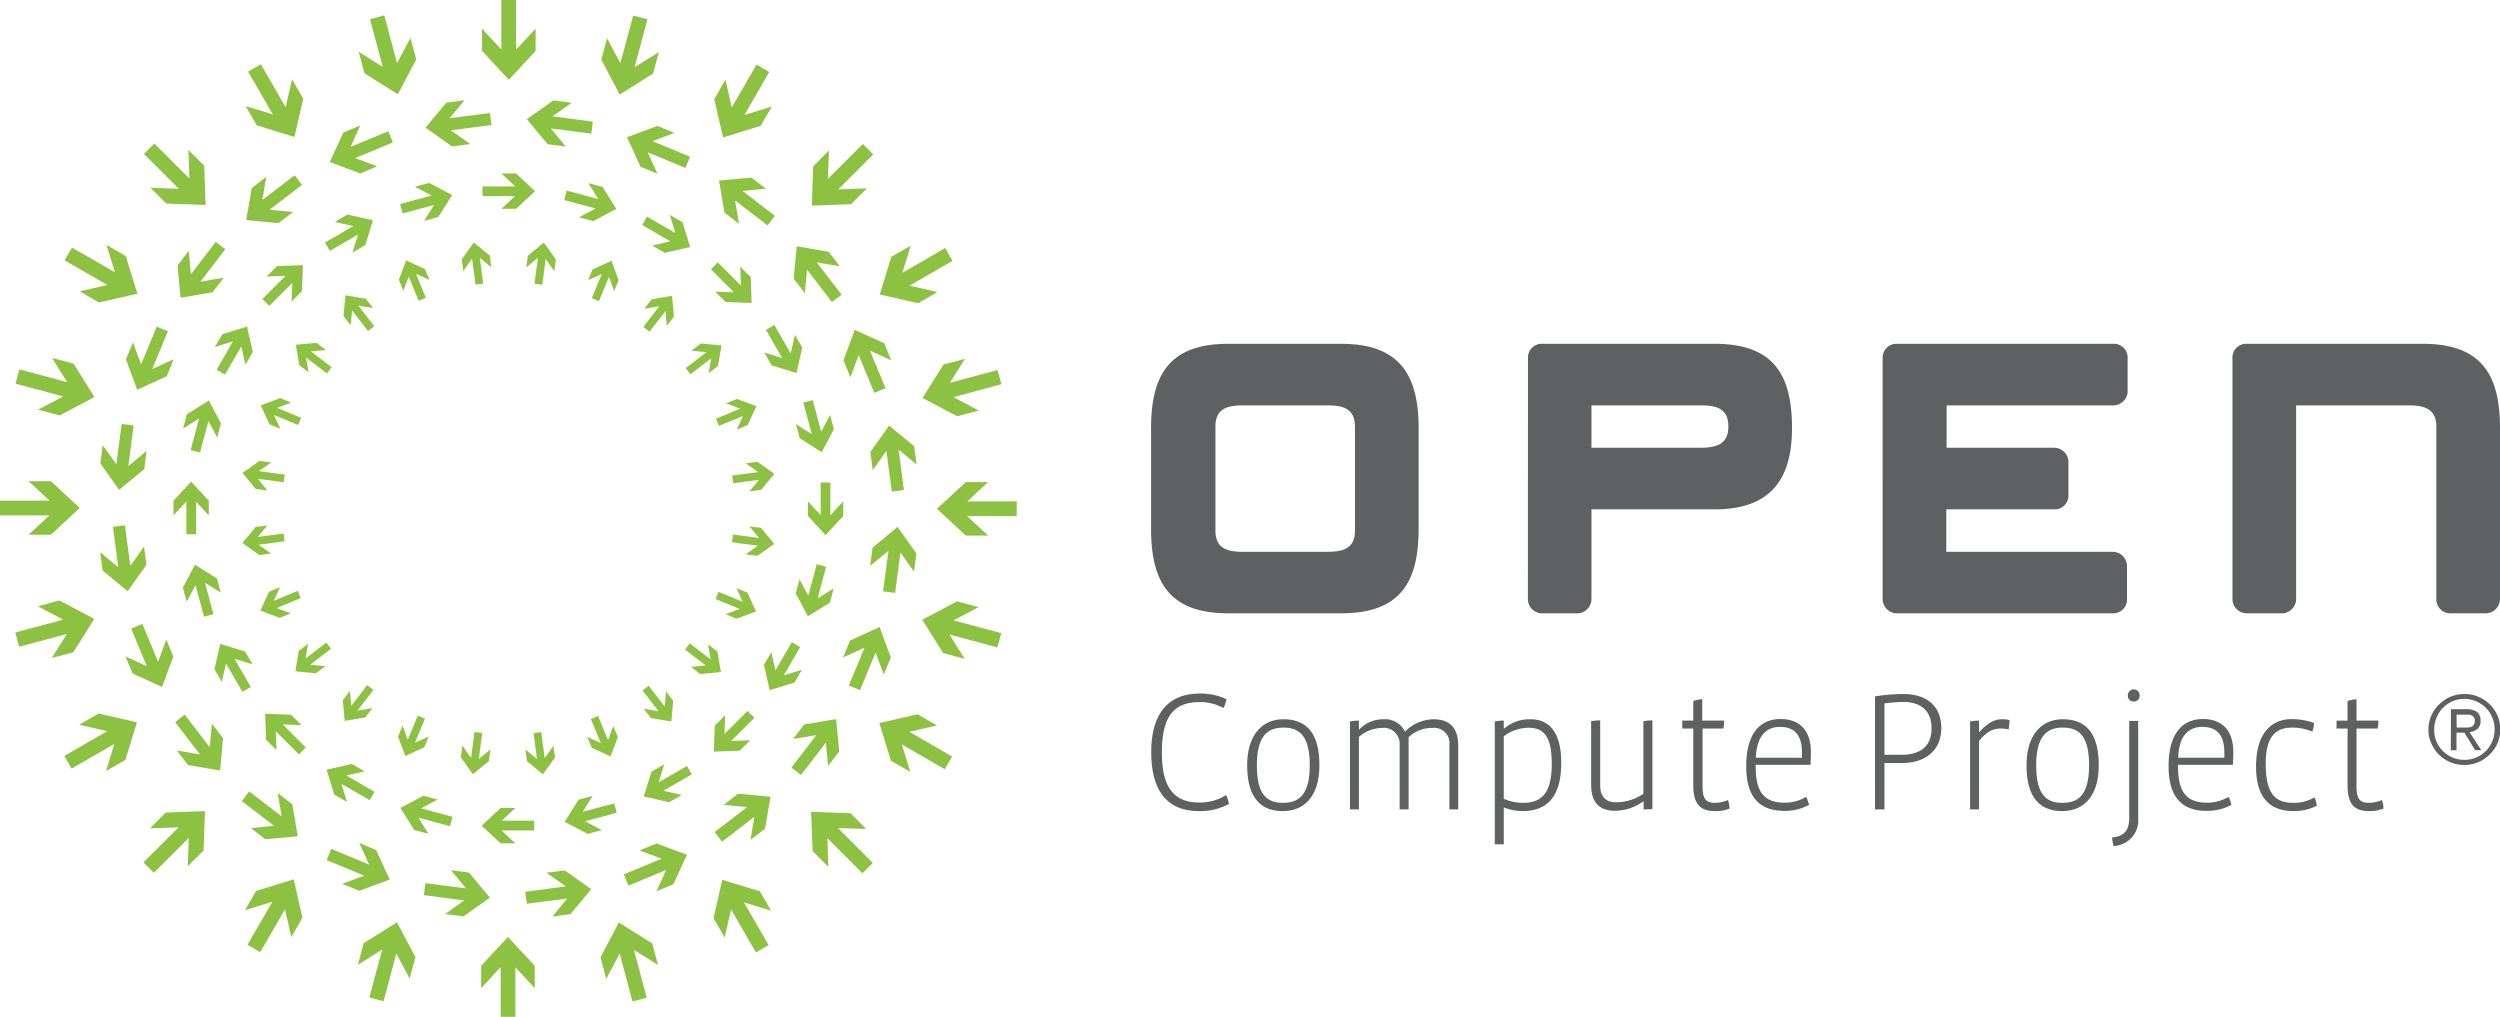 <svg xmlns="http://www.w3.org/2000/svg" id="Layer_1" data-name="Layer 1" viewBox="0 0 315.01 128.12"><defs><style>.cls-1{fill:#5f6062}</style></defs><path class="cls-1" d="M789.51 239.86c0-6.9 2.5-10.6 9.74-10.6h14.22c7.16 0 9.75 3.7 9.75 10.6v12.76c0 6.89-2.5 10.6-9.75 10.6h-14.22c-7.24 0-9.74-3.71-9.74-10.6zm22.24 15.61c2 0 3.45-.44 3.45-2.67v-13.11c0-2.24-1.46-2.67-3.45-2.67h-10.68c-2 0-3.45.43-3.45 2.67v13.11c0 2.23 1.46 2.67 3.45 2.67zM837 230.9a1.73 1.73 0 011.81-1.64h21.72c7.25 0 9.74 3.7 9.74 10.6 0 6.64-2.84 10.26-9.74 10.26H845v11.29a1.8 1.8 0 01-1.72 1.81h-4.57a1.8 1.8 0 01-1.72-1.81zm21.55 11.46c2.07 0 3.7-.34 3.7-2.67s-1.55-2.67-3.53-2.67H845v5.34zm23.14-11.46a1.74 1.74 0 011.81-1.64h27.25a1.73 1.73 0 011.81 1.64v4.39a1.81 1.81 0 01-1.81 1.73h-21v5.34h13.54a1.81 1.81 0 011.81 1.72v4.4a1.73 1.73 0 01-1.81 1.64h-13.58v5.35h20.95a1.81 1.81 0 011.82 1.72v4.39a1.74 1.74 0 01-1.82 1.64h-27.24a1.81 1.81 0 01-1.73-1.81zm44.08 0a1.73 1.73 0 011.8-1.64h22.17c7.24 0 9.74 3.7 9.74 10.6v21.55a1.82 1.82 0 01-1.81 1.81h-4.48a1.75 1.75 0 01-1.73-1.81v-21.72c0-2.24-1.55-2.67-3.45-2.67h-14.22v24.39a1.81 1.81 0 01-1.73 1.81h-4.57a1.8 1.8 0 01-1.72-1.81z" transform="translate(-644.47 -185.94)"/><path d="M106.25 65.03v-1.85l-1.62 1.75V60.8h-1.22v4.11l-1.6-1.73v1.85l2.22 2.4 2.22-2.4zM93.21 94.59l1.31-1.31-2.38.08 2.92-2.91-.87-.87-2.9 2.9.08-2.36-1.31 1.32-.12 3.27 3.27-.12zm-30.13 11.67h1.86l-1.75-1.62h4.13v-1.23h-4.11l1.73-1.6h-1.86l-2.39 2.23 2.39 2.22zM33.53 93.21l1.31 1.31-.09-2.38 2.92 2.92.86-.87-2.89-2.9 2.35.08-1.31-1.31-3.27-.12.12 3.27zM21.86 63.09v1.85l1.62-1.75v4.13h1.23v-4.1l1.6 1.72v-1.85l-2.23-2.4-2.22 2.4zm13.05-29.56l-1.32 1.31 2.39-.08-2.92 2.91.87.87 2.9-2.9-.09 2.36 1.31-1.32.12-3.27-3.26.12zm30.12-11.67h-1.85l1.75 1.63H60.8v1.22h4.1l-1.72 1.6h1.85l2.4-2.22-2.4-2.23zm29.56 13.05l-1.32-1.31.09 2.38-2.92-2.92-.86.87 2.9 2.9-2.36-.08 1.32 1.31 3.27.12-.12-3.27zm10.48 19.17l-.48-1.79-1.12 2.11-1.06-3.99-1.19.32 1.07 3.97-2-1.26.48 1.79 2.77 1.75 1.53-2.9zM100.12 86l.92-1.6-2.28.7 2.07-3.57-1.06-.61-2.06 3.55-.52-2.3-.93 1.61.73 3.19 3.13-.97zm-26.08 19.07l1.79-.47-2.11-1.12 3.99-1.07-.32-1.18-3.97 1.06 1.26-2-1.79.48-1.74 2.78 2.89 1.52zm-31.93-4.95l1.61.92-.7-2.27 3.57 2.06.61-1.06-3.55-2.05 2.3-.53-1.61-.93-3.19.73.96 3.13zM23.04 74.04l.48 1.79 1.12-2.11 1.06 3.99 1.19-.32-1.06-3.96 1.99 1.25-.48-1.79-2.77-1.74-1.53 2.89zM28 42.12l-.93 1.61 2.28-.71-2.06 3.58 1.06.6 2.05-3.54.53 2.29.92-1.61-.72-3.19-3.13.97zm26.08-19.07l-1.8.48 2.11 1.11-3.98 1.07.32 1.18 3.96-1.06-1.25 2 1.79-.48 1.74-2.77-2.89-1.53zM86 28l-1.61-.93.71 2.29-3.58-2.07-.6 1.06 3.54 2.06-2.29.52 1.6.93 3.19-.73L86 28zm15.09 15.8l-.93-1.6-.53 2.32-2.06-3.57-1.06.61 2.05 3.56-2.25-.69.92 1.6 3.13.97.73-3.2zm3.48 32.13l.48-1.8-2.02 1.27 1.06-3.98-1.18-.32-1.06 3.96-1.11-2.08-.47 1.8 1.53 2.88 2.77-1.73zm-20.26 25.16l1.61-.93-2.33-.52 3.58-2.07-.61-1.05L83 98.56l.69-2.25-1.6.93-.97 3.12 3.19.73zm-32.12 3.49l1.79.47-1.26-2.02 3.98 1.07.32-1.18-3.96-1.07 2.08-1.1-1.79-.48-2.9 1.53 1.74 2.78zM27.02 84.32l.93 1.6.53-2.32 2.06 3.57 1.07-.61-2.06-3.55 2.26.69-.93-1.61-3.13-.96-.73 3.19zM23.55 52.2l-.48 1.79 2.02-1.27-1.07 3.99 1.18.31 1.07-3.96 1.1 2.08.47-1.79-1.52-2.89-2.77 1.74zM43.8 27.03l-1.6.93 2.32.53-3.57 2.06.61 1.06 3.55-2.05-.69 2.26 1.61-.93.96-3.13-3.19-.73zm77.9 40.46h2.81l-2.65-2.46h6.25v-1.85h-6.22l2.62-2.44h-2.81l-3.64 3.37 3.64 3.38zm-19.31 39.75l1.99 1.99-.13-3.62 4.42 4.43 1.31-1.31-4.4-4.4 3.57.13-1.99-1.99-4.96-.18.19 4.95zm-41.76 14.45v2.82l2.46-2.65v6.26h1.85v-6.23l2.44 2.62v-2.82L64 118.06l-3.37 3.63zm-39.75-19.3l-1.99 1.99 3.61-.13-4.42 4.42 1.31 1.31 4.4-4.4-.13 3.57 1.99-1.98.18-4.97-4.95.19zM6.42 60.63H3.6l2.65 2.46H0v1.85h6.22L3.6 67.38h2.82L10.05 64l-3.63-3.37zm19.31-39.75l-1.99-1.99.13 3.61-4.42-4.42-1.31 1.31 4.4 4.4-3.58-.13 1.99 1.99 4.96.18-.18-4.95zM67.49 6.42V3.61l-2.46 2.65V0h-1.86v6.23l-2.43-2.62v2.81l3.38 3.63 3.37-3.63zm39.75 19.31l1.99-2-3.61.14 4.42-4.42-1.32-1.31-4.4 4.4.13-3.58-1.98 1.99-.18 4.96 4.95-.18zm13.38 26.72l2.72-.72-3.19-1.69 6.03-1.63-.48-1.78-6.01 1.61 1.9-3.03-2.71.73-2.64 4.2 4.38 2.31zm-8.36 43.4l2.44 1.41-1.06-3.46 5.41 3.13.92-1.61-5.38-3.11 3.48-.8-2.44-1.41-4.83 1.11 1.46 4.74zm-36.6 24.77l.73 2.72 1.69-3.19 1.62 6.04 1.79-.48-1.61-6.02 3.03 1.9-.72-2.71-4.21-2.64-2.32 4.38zm-43.39-8.36l-1.41 2.43 3.45-1.06-3.12 5.42 1.6.93 3.12-5.39.8 3.48 1.4-2.43-1.1-4.84-4.74 1.46zM7.49 75.66l-2.71.73 3.19 1.69-6.04 1.62.48 1.79 6.02-1.61-1.91 3.03 2.72-.72 2.64-4.21-4.39-2.32zm8.36-43.39l-2.43-1.41 1.06 3.45-5.41-3.12-.93 1.61 5.39 3.11-3.48.8 2.43 1.41 4.83-1.11-1.46-4.74zm36.6-24.78l-.73-2.71-1.69 3.19-1.61-6.04-1.8.49 1.61 6.01-3.03-1.9.73 2.71 4.2 2.64 2.32-4.39zm43.4 8.37l1.41-2.44-3.46 1.07 3.13-5.42-1.61-.93-3.11 5.39-.8-3.49L90 12.48l1.11 4.84 4.74-1.46zm19.84 22.35l2.44-1.41-3.52-.8 5.41-3.13-.93-1.61-5.39 3.12 1.05-3.42-2.44 1.4-1.45 4.74 4.83 1.11zm3.15 44.08l2.72.73-1.92-3.06 6.04 1.61.48-1.79-6.01-1.61 3.16-1.67-2.72-.73-4.38 2.32 2.63 4.2zm-28.93 33.4l1.4 2.44.81-3.53 3.13 5.42 1.6-.93-3.11-5.39 3.42 1.05-1.41-2.44-4.74-1.45-1.1 4.83zm-44.08 3.15l-.73 2.72 3.06-1.91-1.62 6.03 1.79.48 1.61-6.01 1.68 3.16.73-2.71-2.33-4.39-4.19 2.63zm-33.4-28.93l-2.44 1.41 3.52.81-5.41 3.12.92 1.6 5.39-3.11-1.05 3.41 2.44-1.39 1.46-4.75-4.83-1.1zM9.27 45.82l-2.72-.72 1.92 3.06-6.03-1.62-.48 1.8 6.01 1.61-3.17 1.67 2.72.73 4.38-2.32-2.63-4.21zm28.94-33.39L36.8 9.99l-.81 3.52-3.12-5.41-1.61.93 3.12 5.39-3.43-1.05 1.41 2.43 4.74 1.46 1.11-4.83zm44.08-3.16l.73-2.71-3.06 1.92 1.62-6.05-1.8-.47-1.61 6.01-1.68-3.16-.72 2.71 2.32 4.39 4.2-2.64zm13.15 48.92l-1.47.19 1.56 1.11-3.28.43.13.97 3.26-.43-1.21 1.45 1.48-.19 1.67-2.01-2.14-1.52zm14.23-1.23l.3 2.29 1.72-2.43.68 5.12 1.52-.2-.67-5.09 2.27 1.88-.3-2.3-3.16-2.61-2.36 3.34zM90.4 82.1l-1.18-.91.32 1.89-2.62-2.01-.6.78 2.61 2-1.88.18 1.18.9 2.61-.25-.44-2.58zm10.93 9.19l-1.41 1.83 2.94-.49-3.14 4.09 1.21.93 3.13-4.07.28 2.94 1.41-1.84-.39-4.07-4.03.68zm-31.4 4.16l-.2-1.48-1.1 1.56-.43-3.28-.97.13.43 3.26-1.46-1.2.2 1.47 2.01 1.66 1.52-2.12zm1.23 14.22l-2.3.3 2.44 1.72-5.12.68.2 1.51 5.09-.66-1.88 2.27 2.3-.31 2.61-3.14-3.34-2.37zM46.02 90.4l.9-1.18-1.88.33 2.01-2.62-.78-.6-2 2.61-.18-1.88-.9 1.17.25 2.61 2.58-.44zm-9.19 10.94l-1.84-1.42.5 2.94-4.09-3.14-.93 1.22 4.07 3.12-2.94.28 1.84 1.41 4.08-.38-.69-4.03zm-4.15-31.4l1.47-.2-1.56-1.1 3.27-.44-.13-.97-3.25.43 1.2-1.45-1.47.19-1.67 2.02 2.14 1.52zm-14.23 1.23l-.3-2.3-1.73 2.43-.68-5.11-1.51.2.67 5.08-2.27-1.88.3 2.3 3.15 2.62 2.37-3.34zm19.26-25.15l1.18.9-.32-1.87 2.62 2 .6-.78-2.61-2 1.88-.17-1.18-.9-2.6.24.43 2.58zm-10.93-9.19l1.42-1.84-2.95.51 3.14-4.1-1.21-.92-3.12 4.07-.28-2.95-1.41 1.85.38 4.07 4.03-.69zm31.4-4.15l.2 1.47 1.1-1.56.44 3.27.97-.12-.43-3.26 1.45 1.2-.19-1.47-2.02-1.66-1.52 2.13zm-1.23-14.23l2.3-.3-2.43-1.73 5.11-.67-.2-1.51-5.08.66 1.88-2.27-2.3.31-2.61 3.14 3.33 2.37zM82.1 37.72l-.91 1.18 1.88-.32-2 2.61.77.6 2.01-2.6.17 1.87.9-1.18-.24-2.6-2.58.44zm9.19-10.93l1.83 1.41-.5-2.94 4.1 3.14.92-1.21-4.07-3.13 2.95-.28-1.85-1.4-4.07.37.69 4.04zm1.56 23.48l-1.37.56 1.79.66-3.05 1.27.37.91 3.04-1.26-.79 1.72 1.37-.57 1.1-2.38-2.46-.91zm13.43-4.87l.88 2.14 1.04-2.8 1.97 4.76 1.41-.58-1.96-4.74 2.68 1.22-.88-2.14-3.72-1.7-1.42 3.84zM94.17 74.67l-1.37-.57.79 1.73-3.05-1.26-.37.91 3.04 1.25-1.77.66 1.37.57 2.46-.91-1.1-2.38zm12.94 6.04l-.89 2.14 2.71-1.24-1.97 4.77 1.41.58 1.96-4.74 1.03 2.76.89-2.13-1.42-3.84-3.72 1.7zM77.85 92.86l-.57-1.38-.66 1.79-1.26-3.05-.91.38 1.26 3.03-1.72-.78.57 1.37 2.38 1.09.91-2.45zm4.87 13.42l-2.14.88 2.8 1.04-4.77 1.97.58 1.42 4.75-1.97-1.23 2.69 2.14-.89 1.71-3.72-3.84-1.42zM53.45 94.17l.57-1.37-1.74.8 1.27-3.05-.91-.37-1.26 3.03-.65-1.77-.57 1.37.91 2.45 2.38-1.09zm-6.05 12.94l-2.13-.89 1.24 2.72-4.77-1.98-.58 1.42 4.74 1.96-2.77 1.02 2.14.89 3.84-1.42-1.71-3.72zM35.26 77.85l1.38-.57-1.79-.66 3.04-1.26-.37-.91-3.03 1.26.78-1.71-1.37.56-1.09 2.38 2.45.91zm-13.42 4.88l-.89-2.15-1.03 2.8-1.98-4.77-1.41.59 1.96 4.74-2.68-1.23.89 2.15 3.72 1.7 1.42-3.83zm12.1-29.28l1.38.57-.8-1.73 3.05 1.26.37-.91-3.03-1.25 1.77-.66-1.37-.57-2.45.91 1.08 2.38zm-12.93-6.04l.88-2.15-2.71 1.25 1.98-4.77-1.41-.58-1.97 4.74-1.03-2.76-.88 2.14 1.42 3.83 3.72-1.7zm29.25-12.15l.57 1.38.67-1.79 1.26 3.05.9-.38-1.25-3.03 1.71.78-.57-1.36-2.37-1.1-.92 2.45zm-4.87-13.41l2.14-.89-2.79-1.04 4.76-1.97-.58-1.41-4.74 1.96 1.22-2.69-2.14.89-1.71 3.72 3.84 1.43zm29.27 12.1l-.56 1.37 1.73-.8-1.26 3.05.9.38 1.26-3.04.66 1.77.56-1.37-.9-2.45-2.39 1.09zm6.05-12.94l2.14.89-1.24-2.71 4.76 1.97.59-1.41-4.74-1.96 2.76-1.04-2.14-.88-3.83 1.42 1.7 3.72zm7.59 22.27l-1.18.91 1.91.18-2.63 2.01.6.78 2.61-2.01-.32 1.86 1.18-.9.44-2.58-2.61-.25zM100 35.1l1.42 1.84.27-2.96 3.14 4.08 1.22-.92-3.13-4.07 2.91.48-1.41-1.83-4.03-.69-.39 4.07zm-4.11 31.41l-1.47-.19 1.22 1.47-3.28-.44-.13.98 3.26.43-1.53 1.09 1.47.19 2.13-1.51-1.67-2.02zM109.95 69l-.3 2.3 2.3-1.9-.68 5.11 1.52.2.67-5.09 1.71 2.41.3-2.3-2.37-3.34-3.15 2.61zM84.83 88.31l-.9-1.18-.18 1.9-2.01-2.62-.78.59 2.01 2.61-1.87-.31.91 1.17 2.58.44.24-2.6zm8.18 11.7l-1.83 1.41 2.96.28-4.09 3.14.93 1.21 4.07-3.12-.49 2.9 1.84-1.41.69-4.03-4.08-.38zm-31.4-4.12l.19-1.47-1.47 1.22.43-3.27-.97-.13-.43 3.26-1.09-1.54-.2 1.47 1.52 2.13 2.02-1.67zm-2.5 14.06l-2.29-.3 1.9 2.29-5.12-.66-.19 1.51 5.08.67-2.4 1.71 2.3.3 3.34-2.36-2.62-3.16zm-19.3-25.11l1.18-.91-1.9-.17 2.62-2.02-.6-.77-2.6 2 .31-1.86-1.17.9-.44 2.58 2.6.25zm-11.7 8.18l-1.41-1.84-.28 2.97-3.14-4.1-1.21.94 3.12 4.07-2.91-.5 1.42 1.84 4.03.69.38-4.07zm4.11-31.41l1.48.19-1.22-1.47 3.27.43.13-.96-3.26-.43 1.54-1.1-1.47-.19-2.13 1.51 1.66 2.02zm-14.05-2.49l.3-2.3-2.3 1.91.67-5.12-1.51-.2-.67 5.09-1.72-2.41-.29 2.3 2.36 3.34 3.16-2.61zm25.11-19.3l.91 1.17.17-1.9 2.01 2.62.78-.6-2-2.6 1.86.31-.9-1.17-2.58-.44-.25 2.61zM35.1 28.11l1.84-1.4-2.97-.28 4.09-3.14-.93-1.21-4.07 3.11.49-2.91-1.83 1.42-.7 4.03 4.08.38zm31.41 4.12l-.2 1.47 1.47-1.22-.43 3.27.98.13.42-3.25 1.1 1.53.19-1.47-1.51-2.13-2.02 1.67zM69 18.17l2.3.3-1.9-2.29 5.11.66.19-1.51-5.08-.67 2.4-1.71-2.29-.3-3.34 2.37L69 18.17zm6.92 5.38l-1.79-.48 1.27 2.02-3.99-1.07-.31 1.19 3.96 1.06-2.09 1.11 1.8.48 2.89-1.54-1.74-2.77z" fill="#8dc141"/><path class="cls-1" d="M795.53 288.14c-4 0-6-2.56-6-7.43 0-5.14 2.39-7.38 6.11-7.38a7.42 7.42 0 013.37.72 5 5 0 01-.36 1.11 6.11 6.11 0 00-3-.75c-3.22 0-4.78 1.69-4.78 6.39 0 4.21 1.41 6.26 4.7 6.26a6.18 6.18 0 003.4-.94 6.57 6.57 0 01.36 1.11 7.43 7.43 0 01-3.8.91zm10.57 0c-2.73 0-4.48-1.64-4.48-5.78 0-3.76 1.86-5.79 4.57-5.79s4.53 1.52 4.53 5.79c0 4.01-1.99 5.78-4.62 5.78zm.09-10.52c-1.84 0-3.35.89-3.35 4.74 0 3.69 1.26 4.74 3.28 4.74s3.38-1 3.38-4.74-1.33-4.74-3.31-4.74zm20.91 10.31v-8.13a1.93 1.93 0 00-2.14-2.14 4.27 4.27 0 00-3 1.17v9.1h-1.13v-8.13a2 2 0 00-2.2-2.14 4.54 4.54 0 00-2.93 1.13v9.14h-1.13v-11.08a5.85 5.85 0 011.13-.11v1.09h.07a4.12 4.12 0 013-1.26 2.78 2.78 0 012.73 1.56 5.17 5.17 0 013.61-1.56c1.65 0 3.1.73 3.1 3.31v8.05zm9.2.21a6.31 6.31 0 01-2.35-.47v4.66h-1.13v-15.48a5.93 5.93 0 011.13-.11v1h.05a4.91 4.91 0 013.31-1.17c2.24 0 3.88 1.47 3.88 5.45.02 4.35-1.81 6.12-4.89 6.12zm.75-10.5a5.27 5.27 0 00-3.1 1.07v7.88a6.08 6.08 0 002.44.51c2.37 0 3.61-1.28 3.61-4.91s-1.13-4.55-2.95-4.55zm14.52 10.29v-1h-.06a6.11 6.11 0 01-3.55 1.17c-1.64 0-3-.72-3-3.28v-8a6.12 6.12 0 011.14-.11v8.18c0 1.26.55 2.14 2 2.14a6.08 6.08 0 003.44-1.07v-9.14a6 6 0 011.14-.11v11.19zm8.99.21c-2 0-2.73-1.06-2.73-3.28v-7.12h-1.39v-1h1.39v-2.47a3.91 3.91 0 011.13-.22v2.69h2.76a7.28 7.28 0 01-.09 1H859V285c0 1.58.39 2.1 1.56 2.1a4.4 4.4 0 001.65-.35 3.75 3.75 0 01.19 1.07 4.32 4.32 0 01-1.84.32zm12.05-5.83h-6.92v.13c0 3.08.88 4.64 3.65 4.64a5.26 5.26 0 002.71-.73 4.88 4.88 0 01.37 1 6.24 6.24 0 01-3.14.76c-3.16 0-4.78-1.79-4.78-5.63 0-4.3 1.9-5.94 4.31-5.94s3.84 1.41 3.84 4.19c0 .5-.02 1.07-.04 1.58zm-6.9-.89h5.81v-.73c0-2.28-1.09-3.16-2.77-3.16s-2.93 1.11-3.04 3.89zm18.52.66h-2.31v5.85h-1.19v-14.24a23.13 23.13 0 013.59-.3c2.47 0 4.76 1.13 4.76 4.31 0 3.01-2.31 4.38-4.85 4.38zm.11-7.69c-.52 0-1.39.07-2.42.17v6.49H884c2.25 0 3.85-.89 3.85-3.35s-1.68-3.31-3.51-3.31zm13.22 3.46a3.78 3.78 0 00-.94-.11c-.75 0-1.56.11-2.78 1.54v8.65h-1.13v-11.08a5.78 5.78 0 011.13-.11v1.41h.06c1.35-1.45 2.18-1.58 2.87-1.58a3.15 3.15 0 01.91.11 8 8 0 01-.12 1.17zm6.75 10.29c-2.74 0-4.49-1.64-4.49-5.78 0-3.76 1.86-5.79 4.57-5.79s4.53 1.52 4.53 5.79c0 4.01-1.99 5.78-4.61 5.78zm.08-10.52c-1.84 0-3.35.89-3.35 4.74 0 3.69 1.26 4.74 3.29 4.74s3.37-1 3.37-4.74-1.32-4.74-3.31-4.74zm6.41 14.92a3.79 3.79 0 01-.19-1.09c1.6-.12 2.15-1 2.15-2.45v-12.22h1.13V289a3.23 3.23 0 01-3.09 3.54zm2.52-18.21a.71.71 0 01-.73-.79.74.74 0 111.48 0 .71.71 0 01-.75.79zm12.51 7.98h-6.92v.13c0 3.08.88 4.64 3.66 4.64a5.32 5.32 0 002.71-.73 4.35 4.35 0 01.36 1 6.24 6.24 0 01-3.14.76c-3.16 0-4.78-1.79-4.78-5.63 0-4.3 1.9-5.94 4.31-5.94s3.85 1.41 3.85 4.19c0 .5-.03 1.07-.05 1.58zm-6.89-.89h5.8a6.11 6.11 0 000-.73c0-2.28-1.09-3.16-2.78-3.16s-2.96 1.11-3.02 3.89zm14.54 6.72c-3.2 0-4.74-1.92-4.74-5.59 0-4.31 2-6 4.5-6a8.3 8.3 0 012.82.49 3.86 3.86 0 01-.23 1.09 6.46 6.46 0 00-2.56-.51c-2 0-3.31 1.09-3.31 4.48 0 3.87 1.17 5 3.5 5a5.09 5.09 0 002.65-.69 4.26 4.26 0 01.29 1.05 6.2 6.2 0 01-2.92.68zm9.52 0c-2.05 0-2.73-1.06-2.73-3.28v-7.12h-1.39v-1h1.39v-2.47a3.78 3.78 0 011.13-.22v2.69h2.76a7.28 7.28 0 01-.09 1h-2.67V285c0 1.58.39 2.1 1.56 2.1a4.31 4.31 0 001.64-.35 3.44 3.44 0 01.2 1.07 4.32 4.32 0 01-1.8.32zm7.46-10.26a4.24 4.24 0 01.37-1.78 4.42 4.42 0 011-1.42 4.46 4.46 0 013.17-1.29 4.53 4.53 0 014.15 2.68 4.33 4.33 0 01.36 1.76 4.4 4.4 0 01-.36 1.79 4.45 4.45 0 01-1 1.42 4.53 4.53 0 01-1.43.95 4.65 4.65 0 01-1.74.34 4.57 4.57 0 01-1.74-.34 4.45 4.45 0 01-2.4-2.35 4.11 4.11 0 01-.38-1.76zm.73 0a3.72 3.72 0 00.29 1.5 3.85 3.85 0 00.81 1.2 4.09 4.09 0 001.2.81 3.92 3.92 0 003 0 3.71 3.71 0 001.2-.82 3.58 3.58 0 00.81-1.21 3.87 3.87 0 00.3-1.53 3.79 3.79 0 00-.3-1.5 3.74 3.74 0 00-2-2 3.65 3.65 0 00-1.5-.33 3.83 3.83 0 00-1.48.29 4.09 4.09 0 00-1.2.81 3.78 3.78 0 00-.81 1.21 3.86 3.86 0 00-.32 1.57zm2.11-2.58h1.9a2.24 2.24 0 011.38.35 1.37 1.37 0 01.45 1.14 1.25 1.25 0 01-.4 1 1.76 1.76 0 01-1 .39l1.49 2.28h-.78l-1.34-2.2h-1v2.22h-.72zm.72 2.31h1.41a1.49 1.49 0 00.45-.1.71.71 0 00.31-.26.81.81 0 00.11-.48.77.77 0 00-.1-.42.72.72 0 00-.27-.25 1.12 1.12 0 00-.38-.11H954z" transform="translate(-644.47 -185.94)"/></svg>